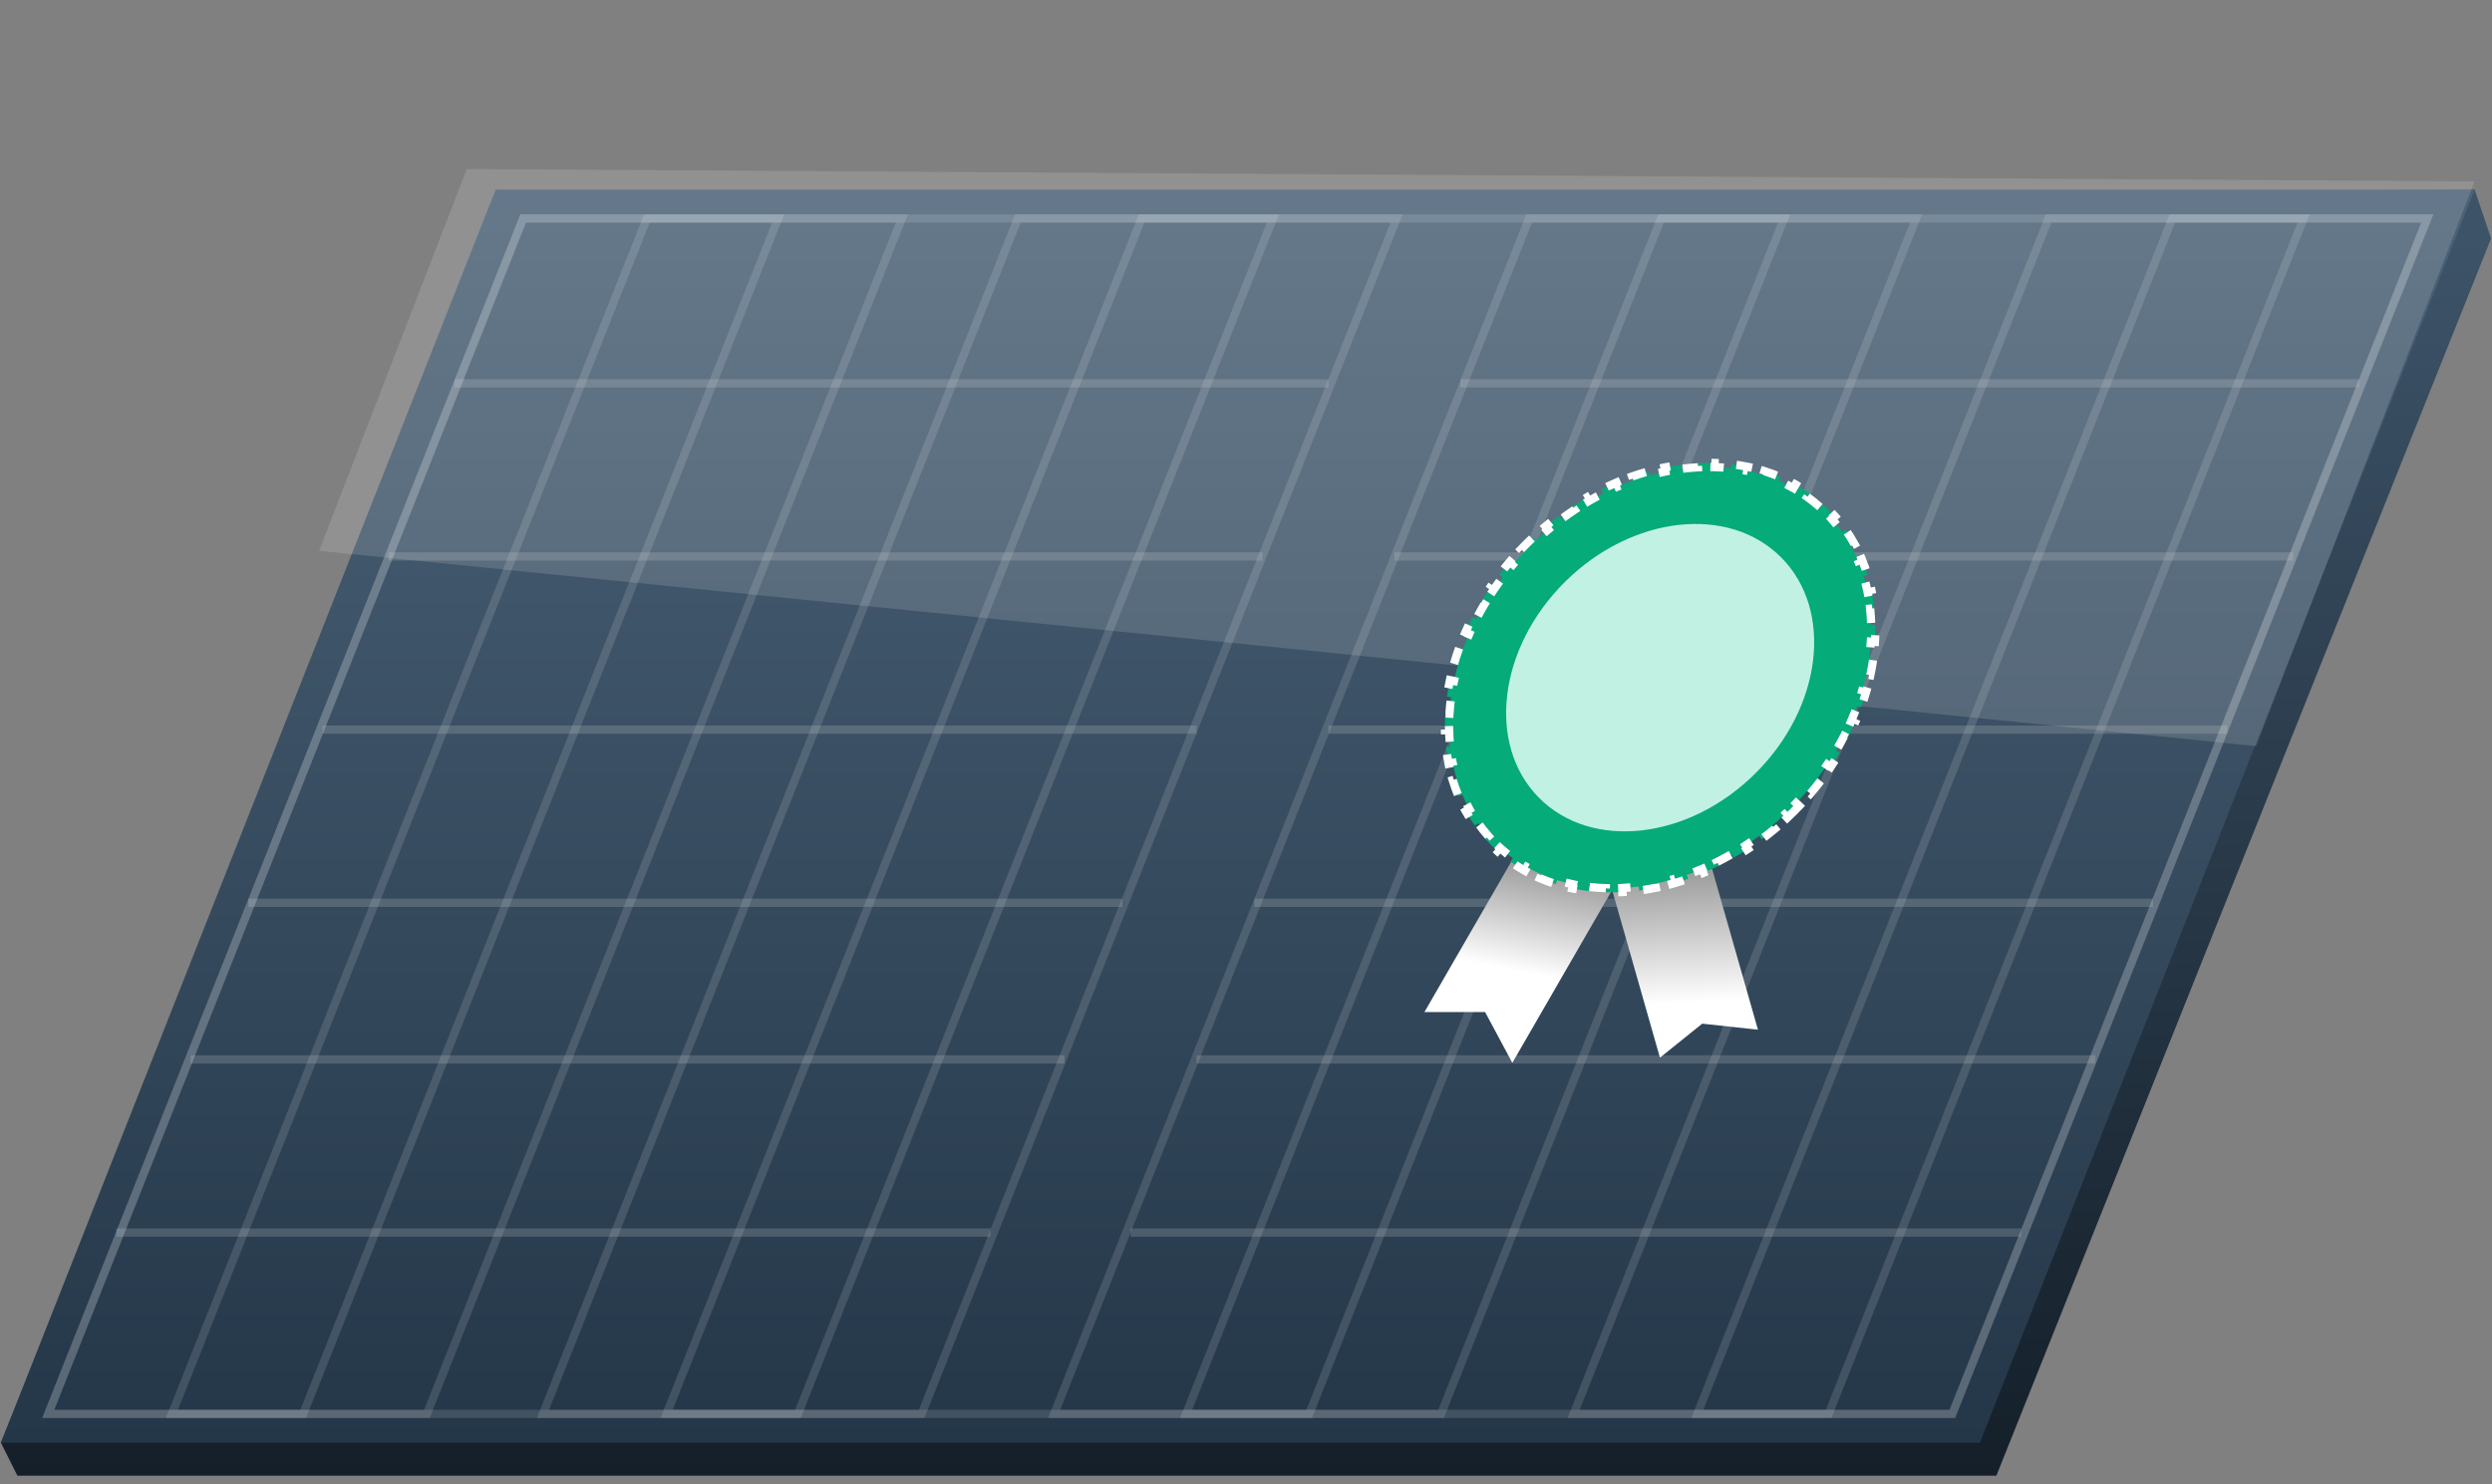 <svg width="272" height="162" viewBox="0 0 272 162" fill="none" xmlns="http://www.w3.org/2000/svg">
<rect x="0" y="0" width="272" height="162" fill="#808080" stroke="none"/>
<path d="M55.001 22.476L270.101 20.699L271.901 26.031L217.901 161.099H1.901L0.101 157.499L55.001 22.476Z" fill="url(#paint0_linear_2110_2489)"/>
<path d="M54.101 20.699H270.101L216.101 157.499H0.101L54.101 20.699Z" fill="url(#paint1_linear_2110_2489)"/>
<path opacity="0.14" d="M50.95 18.45L270.101 19.802L246.25 81.451L34.831 60.137L50.95 18.45Z" fill="white"/>
<path d="M5.264 154.348L57.106 23.848H264.938L213.095 154.348H5.264Z" stroke="white" stroke-opacity="0.13" stroke-width="0.9"/>
<path d="M5.264 154.348L57.106 23.848H84.938L33.095 154.348H5.264Z" stroke="white" stroke-opacity="0.13" stroke-width="0.9"/>
<path d="M18.764 154.348L70.606 23.848H98.438L46.595 154.348H18.764Z" stroke="white" stroke-opacity="0.13" stroke-width="0.9"/>
<path d="M59.264 154.348L111.106 23.848H138.938L87.095 154.348H59.264Z" stroke="white" stroke-opacity="0.13" stroke-width="0.9"/>
<path d="M72.764 154.348L124.606 23.848H152.438L100.595 154.348H72.764Z" stroke="white" stroke-opacity="0.13" stroke-width="0.9"/>
<path d="M115.063 154.348L166.906 23.848H194.737L142.895 154.348H115.063Z" stroke="white" stroke-opacity="0.13" stroke-width="0.9"/>
<path d="M129.464 154.348L181.306 23.848H209.138L157.295 154.348H129.464Z" stroke="white" stroke-opacity="0.13" stroke-width="0.9"/>
<path d="M171.764 154.348L223.606 23.848H251.438L199.595 154.348H171.764Z" stroke="white" stroke-opacity="0.13" stroke-width="0.9"/>
<path d="M185.264 154.348L237.106 23.848H264.938L213.095 154.348H185.264Z" stroke="white" stroke-opacity="0.13" stroke-width="0.9"/>
<rect x="159.4" y="41.398" width="98.1" height="0.9" fill="#D9D9D9" fill-opacity="0.2"/>
<rect width="95.4" height="0.9" transform="matrix(-1 0 0 1 145.001 41.398)" fill="#D9D9D9" fill-opacity="0.2"/>
<rect x="152.2" y="60.297" width="98.1" height="0.9" fill="#D9D9D9" fill-opacity="0.2"/>
<rect x="42.4" y="60.297" width="95.4" height="0.9" fill="#D9D9D9" fill-opacity="0.2"/>
<rect x="145.001" y="79.203" width="98.1" height="0.9" fill="#D9D9D9" fill-opacity="0.2"/>
<rect x="35.2" y="79.203" width="95.4" height="0.9" fill="#D9D9D9" fill-opacity="0.2"/>
<rect x="136.9" y="98.102" width="98.1" height="0.9" fill="#D9D9D9" fill-opacity="0.2"/>
<rect x="130.601" y="115.203" width="98.1" height="0.9" fill="#D9D9D9" fill-opacity="0.2"/>
<rect x="123.4" y="134.102" width="97.2" height="0.9" fill="#D9D9D9" fill-opacity="0.2"/>
<rect x="27.101" y="98.102" width="95.4" height="0.9" fill="#D9D9D9" fill-opacity="0.2"/>
<rect x="20.801" y="115.203" width="95.4" height="0.9" fill="#D9D9D9" fill-opacity="0.2"/>
<rect x="12.7" y="134.102" width="95.4" height="0.9" fill="#D9D9D9" fill-opacity="0.2"/>
<path d="M186.093 57.453L195.689 62.993L165.07 116.027L162.1 110.486L155.474 110.486L186.093 57.453Z" fill="url(#paint2_linear_2110_2489)"/>
<path d="M170.462 77.867L181.16 74.817L191.88 112.411L185.8 111.749L181.182 115.461L170.462 77.867Z" fill="url(#paint3_linear_2110_2489)"/>
<path d="M195.74 88.639C195.958 88.423 196.171 88.205 196.381 87.986L196.055 87.675C196.473 87.237 196.875 86.792 197.262 86.339L197.604 86.631C198.003 86.164 198.386 85.689 198.752 85.208L198.393 84.936C198.76 84.454 199.109 83.966 199.442 83.472L199.815 83.723C200.158 83.213 200.484 82.698 200.791 82.177L200.404 81.948C200.712 81.427 201.001 80.901 201.273 80.371L201.673 80.576C201.954 80.028 202.215 79.477 202.457 78.922L202.044 78.742C202.286 78.187 202.508 77.629 202.711 77.07L203.134 77.223C203.343 76.643 203.532 76.062 203.7 75.48L203.267 75.356C203.435 74.774 203.581 74.192 203.705 73.61L204.145 73.704C204.275 73.101 204.381 72.498 204.465 71.897L204.019 71.835C204.102 71.235 204.162 70.637 204.199 70.043L204.648 70.07C204.685 69.454 204.698 68.841 204.686 68.234L204.236 68.243C204.224 67.637 204.186 67.037 204.123 66.444L204.57 66.397C204.505 65.782 204.412 65.174 204.292 64.576L203.851 64.664C203.732 64.072 203.586 63.489 203.412 62.918L203.842 62.787C203.663 62.196 203.454 61.616 203.216 61.05L202.801 61.224C202.568 60.669 202.307 60.129 202.017 59.603L202.411 59.386C202.113 58.847 201.786 58.323 201.429 57.818L201.062 58.077C200.717 57.589 200.345 57.118 199.943 56.665L200.28 56.367C200.076 56.137 199.865 55.911 199.646 55.691C199.428 55.471 199.204 55.258 198.976 55.052L198.675 55.386C198.226 54.98 197.758 54.604 197.273 54.255L197.535 53.89C197.033 53.528 196.512 53.197 195.976 52.895L195.755 53.287C195.232 52.992 194.693 52.726 194.141 52.488L194.319 52.075C193.754 51.832 193.176 51.618 192.587 51.434L192.452 51.863C191.882 51.684 191.301 51.533 190.71 51.409L190.802 50.969C190.205 50.843 189.598 50.745 188.984 50.674L188.932 51.121C188.34 51.053 187.74 51.01 187.135 50.993L187.148 50.543C186.54 50.525 185.928 50.533 185.311 50.565L185.335 51.015C184.74 51.046 184.142 51.101 183.541 51.179L183.483 50.733C182.881 50.811 182.277 50.912 181.673 51.036L181.763 51.477C181.181 51.596 180.597 51.737 180.014 51.9L179.893 51.467C179.31 51.629 178.727 51.813 178.146 52.017L178.295 52.442C177.734 52.639 177.174 52.857 176.617 53.094L176.44 52.68C175.884 52.917 175.33 53.173 174.78 53.449L174.982 53.851C174.449 54.118 173.921 54.403 173.397 54.706L173.171 54.317C172.648 54.62 172.129 54.941 171.617 55.28L171.865 55.655C171.368 55.983 170.877 56.329 170.392 56.691L170.123 56.33C169.638 56.692 169.16 57.07 168.69 57.465L168.979 57.81C168.523 58.193 168.074 58.591 167.632 59.005L167.325 58.677C167.103 58.885 166.884 59.096 166.666 59.312C166.449 59.527 166.235 59.745 166.025 59.965L166.351 60.275C165.933 60.713 165.531 61.159 165.144 61.611L164.802 61.319C164.403 61.786 164.021 62.261 163.655 62.742L164.013 63.015C163.647 63.496 163.297 63.985 162.965 64.478L162.591 64.227C162.248 64.737 161.923 65.253 161.615 65.774L162.003 66.002C161.695 66.524 161.405 67.05 161.134 67.58L160.733 67.375C160.453 67.922 160.192 68.474 159.95 69.028L160.362 69.208C160.12 69.763 159.898 70.321 159.695 70.881L159.272 70.728C159.063 71.307 158.874 71.888 158.707 72.47L159.139 72.595C158.971 73.177 158.825 73.759 158.701 74.341L158.261 74.246C158.132 74.85 158.025 75.453 157.942 76.054L158.387 76.116C158.304 76.716 158.244 77.314 158.208 77.908L157.759 77.88C157.721 78.496 157.708 79.109 157.72 79.717L158.17 79.708C158.182 80.313 158.22 80.913 158.283 81.506L157.836 81.554C157.902 82.169 157.994 82.776 158.114 83.375L158.556 83.286C158.674 83.878 158.821 84.461 158.994 85.032L158.564 85.163C158.744 85.754 158.952 86.334 159.19 86.901L159.605 86.727C159.838 87.281 160.099 87.822 160.389 88.347L159.995 88.565C160.293 89.104 160.62 89.627 160.977 90.133L161.345 89.874C161.689 90.362 162.062 90.833 162.463 91.285L162.126 91.584C162.33 91.814 162.542 92.039 162.76 92.259C162.978 92.48 163.202 92.693 163.43 92.899L163.732 92.565C164.181 92.97 164.649 93.347 165.134 93.695L164.871 94.061C165.374 94.422 165.894 94.754 166.43 95.056L166.651 94.664C167.174 94.958 167.713 95.225 168.265 95.462L168.087 95.875C168.652 96.118 169.23 96.332 169.82 96.517L169.954 96.087C170.524 96.266 171.105 96.417 171.696 96.541L171.604 96.982C172.201 97.107 172.808 97.205 173.422 97.276L173.474 96.829C174.066 96.897 174.666 96.94 175.271 96.958L175.258 97.408C175.866 97.425 176.479 97.418 177.095 97.385L177.072 96.936C177.666 96.904 178.264 96.85 178.865 96.772L178.923 97.218C179.525 97.139 180.129 97.038 180.733 96.914L180.643 96.474C181.226 96.354 181.809 96.213 182.392 96.05L182.513 96.484C183.097 96.321 183.68 96.138 184.261 95.933L184.111 95.509C184.673 95.311 185.233 95.094 185.79 94.857L185.966 95.271C186.523 95.034 187.076 94.777 187.626 94.502L187.425 94.099C187.957 93.833 188.486 93.547 189.009 93.244L189.235 93.634C189.758 93.33 190.277 93.009 190.79 92.671L190.542 92.295C191.038 91.967 191.53 91.622 192.014 91.26L192.283 91.62C192.768 91.258 193.246 90.88 193.717 90.485L193.427 90.141C193.884 89.758 194.333 89.359 194.774 88.946L195.082 89.274C195.303 89.066 195.523 88.854 195.74 88.639Z" fill="#05AB79" stroke="white" stroke-width="0.9" stroke-dasharray="1.8 1.8"/>
<ellipse cx="181.203" cy="73.978" rx="14.74" ry="18.624" transform="rotate(45.248 181.203 73.978)" fill="#C1F1E3"/>
<defs>
<linearGradient id="paint0_linear_2110_2489" x1="136.901" y1="26.031" x2="136.901" y2="161.099" gradientUnits="userSpaceOnUse">
<stop stop-color="#3D5368"/>
<stop offset="1" stop-color="#141F29"/>
</linearGradient>
<linearGradient id="paint1_linear_2110_2489" x1="135.101" y1="20.699" x2="135.101" y2="157.499" gradientUnits="userSpaceOnUse">
<stop stop-color="#4C6378"/>
<stop offset="1" stop-color="#243749"/>
</linearGradient>
<linearGradient id="paint2_linear_2110_2489" x1="164.35" y1="105.744" x2="166.728" y2="93.94" gradientUnits="userSpaceOnUse">
<stop stop-color="white"/>
<stop offset="1" stop-color="#999999"/>
</linearGradient>
<linearGradient id="paint3_linear_2110_2489" x1="193.6" y1="108.896" x2="192.788" y2="94.221" gradientUnits="userSpaceOnUse">
<stop stop-color="white"/>
<stop offset="1" stop-color="#999999"/>
</linearGradient>
</defs>
</svg>
